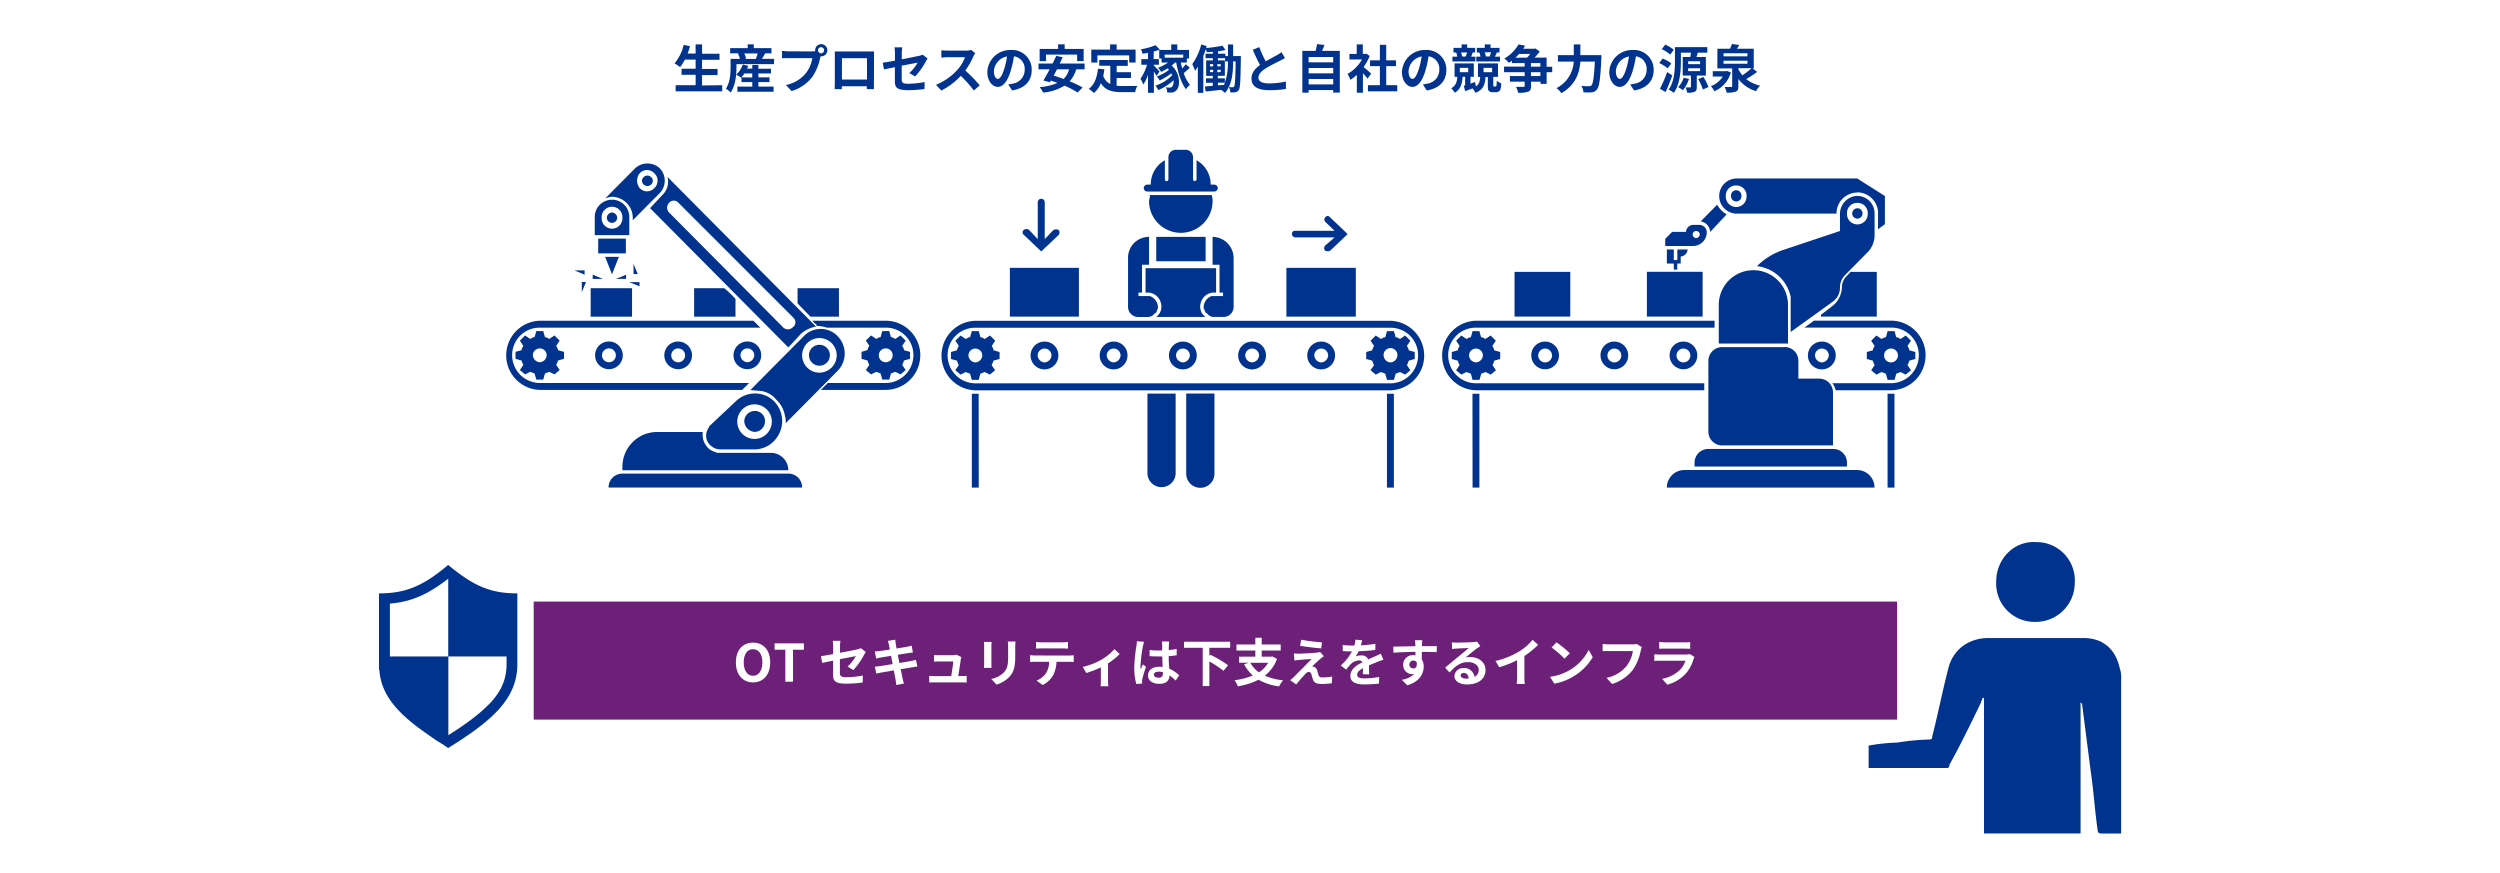 <svg xmlns="http://www.w3.org/2000/svg" viewBox="0 0 820 286.48"><defs><style>.cls-1{isolation:isolate;}.cls-2,.cls-6{fill:#fff;}.cls-2{mix-blend-mode:multiply;}.cls-3{fill:#6d2077;}.cls-4,.cls-5{fill:#00338d;}.cls-4{fill-rule:evenodd;}</style></defs><g class="cls-1"><g id="レイヤー_1" data-name="レイヤー 1"><rect class="cls-2" width="820" height="286.48"/><rect class="cls-3" x="175.05" y="197.32" width="447.2" height="38.71"/><path class="cls-4" d="M166.15,224.12c0,4.67-1.48,8.46-5,12.39-3,3.21-7.12,6.57-14.09,10.94V221.64H127.88V204.29c7-.58,12.32-2.92,19.14-8.16v25.51h19.13ZM147,191.61c-8.31,7-14,9.33-22.7,9.33v24.35a2.78,2.78,0,0,0,.15,1c.6,7.43,5.19,13,12.91,18.81,1.78,1.31,3.7,2.62,5.78,4.08.74.44,1.63,1,2.37,1.46l.15.14,1.34.88c14.53-9,22.69-16.19,22.69-27.56V200.94c-8.75,0-14.24-2.34-22.69-9.33" transform="translate(0 -6.31)"/><path class="cls-4" d="M695.68,279.71h-6.63a1.62,1.62,0,0,1-.94-.49c-1-6.85-1.42-13.69-2.37-20.05q-1.41-11-2.83-22l-.48-.49v43H650.75V235.2h-.48c0,.49-.47,1-.47,1.47-3.31,6.84-6.62,13.69-10.41,20.54,0,1-.47,1-.94,1H612.91v-7.34a62,62,0,0,1,9.46-1,76.18,76.18,0,0,1,10.4-1c1,0,1-.49,1-1,1.89-7.34,3.31-14.68,5.2-22,1.42-6.36,6.62-10.28,13.25-10.28h31.21c6.15,0,10.4,3.43,11.82,9.79a9.69,9.69,0,0,1,.48,3.91v50.38Z" transform="translate(0 -6.31)"/><path class="cls-4" d="M680.52,197.42a12.81,12.81,0,0,1-13.11,12.87A12.55,12.55,0,0,1,654.76,197c0-7.16,5.62-13.35,13.12-12.88a12.55,12.55,0,0,1,12.64,13.35" transform="translate(0 -6.31)"/><path class="cls-4" d="M619.12,135.46h2.27v30.78h-2.27Zm-135-10.27a2.44,2.44,0,0,1-2.27-2.28,2.27,2.27,0,1,1,4.54,0,2.45,2.45,0,0,1-2.27,2.28m7.94-1.14v-2.28l-2-.57c0-.57-.29-.85-.57-1.42l1.13-1.71-1.7-1.71-1.7,1.14c-.57-.29-.85-.57-1.42-.57l-.57-2H483l-.56,2c-.57,0-.85.28-1.42.57l-1.7-1.14-1.71,1.71,1.14,1.71c-.28.57-.57.85-.57,1.42l-2,.57v2.28l2,.57a4.92,4.92,0,0,0,.57,1.43l-1.14,1.71,1.71,1.42,1.7-.85c.57.28.85.28,1.42.57l.56,2h2.27l.57-2c.57-.29.85-.29,1.42-.57l1.7.85,1.7-1.42-1.13-1.71a4.92,4.92,0,0,0,.57-1.43Zm39.72-1.14a2.27,2.27,0,1,1-4.54,0,2.27,2.27,0,1,1,4.54,0m-6.81,0a4.54,4.54,0,1,0,4.54-4.56,4.48,4.48,0,0,0-4.54,4.56m-42,12.55h2.27v30.78H483Zm26.1-12.55a2.27,2.27,0,1,1-4.54,0,2.27,2.27,0,1,1,4.54,0m-6.81,0a4.54,4.54,0,1,0,4.54-4.56,4.49,4.49,0,0,0-4.54,4.56m95.32,2.28a2.44,2.44,0,0,1-2.27-2.28,2.27,2.27,0,1,1,4.54,0,2.45,2.45,0,0,1-2.27,2.28m0-6.84a4.56,4.56,0,1,0,4.54,4.56,4.49,4.49,0,0,0-4.54-4.56m34,4.56a11.42,11.42,0,0,1-11.35,11.41H602.1A5.87,5.87,0,0,0,601,132h19.29a9.16,9.16,0,0,0,9.08-9.12,9,9,0,0,0-9.08-9.12H591.88l3.12-2.28h25.25a11.41,11.41,0,0,1,11.35,11.4M484.09,134.32a11.41,11.41,0,0,1,0-22.81h78.29v2.28H484.09a9,9,0,0,0-9.08,9.12,9.16,9.16,0,0,0,9.08,9.12H559v2.29Zm70.35-11.41a2.27,2.27,0,1,1-4.54,0,2.27,2.27,0,1,1,4.54,0m-6.81,0a4.54,4.54,0,1,0,4.54-4.56,4.49,4.49,0,0,0-4.54,4.56m72.62-2.28a2.24,2.24,0,0,1,2.27,2.28,2.27,2.27,0,1,1-4.54,0,2.25,2.25,0,0,1,2.27-2.28m-7.94,1.14v2.28l2,.57a4.92,4.92,0,0,0,.57,1.43l-1.13,1.71,1.7,1.42,1.7-.85c.57.28.85.28,1.42.57l.57,2h2.27l.56-2c.57-.29.85-.29,1.42-.57l1.7.85,1.71-1.42-1.14-1.71a4.65,4.65,0,0,0,.57-1.43l2-.57v-2.28l-2-.57c0-.57-.28-.85-.57-1.42l1.14-1.71-1.71-1.71-1.7,1.14c-.57-.29-.85-.57-1.42-.57l-.56-2h-2.27l-.57,2c-.57,0-.85.28-1.42.57l-1.7-1.14-1.7,1.71,1.13,1.71c-.28.57-.57.85-.57,1.42Z" transform="translate(0 -6.31)"/><path class="cls-4" d="M556.38,84.39a1.16,1.16,0,1,1,1.14-1.16,1.24,1.24,0,0,1-1.14,1.16m1.14-4.33h-2.28A2.47,2.47,0,0,0,553,82.37h-4.54l-2.27,2.3V87h9.08a4.52,4.52,0,0,0,4.55-4.61,2.47,2.47,0,0,0-2.27-2.31m3.4,2.31,5.39-5.77a8.25,8.25,0,0,1-3.12-3.17l-5.39,5.48a3.67,3.67,0,0,1,3.12,3.46m-10.78,5.76v3.46H549V88.13h-2.27v4.62H549v2h1.14v-2h1.13V90.44a2.45,2.45,0,0,0,2.27-2.31Zm19.29-21a3.3,3.3,0,0,0-3.4,3.46,3.41,3.41,0,1,0,6.81,0,3.31,3.31,0,0,0-3.41-3.46m39.74,2.31a6.85,6.85,0,0,0-6.81,6.34v.58H569.43a5.77,5.77,0,0,1,0-11.53h39.74l9.08,5.76v9.23L616,81.5V75.74a6.86,6.86,0,0,0-6.81-6.34m-38,1.15a1.71,1.71,0,1,0-3.41,0,1.71,1.71,0,1,0,3.41,0m39.73,5.77a1.7,1.7,0,1,0-3.4,0,1.7,1.7,0,1,0,3.4,0m-1.7-3.46a3.31,3.31,0,0,0-3.41,3.46,3.41,3.41,0,1,0,6.81,0,3.3,3.3,0,0,0-3.4-3.46m-4,23.63a5.78,5.78,0,0,0-1.7,4,5.71,5.71,0,0,1-2.55,4.9l-13.63,9.8V103.7a12.73,12.73,0,0,0-11.06-10.09,22.39,22.39,0,0,1,8.23-5.19l19-6.34V76.6a5.94,5.94,0,0,1,5.11-6,5.7,5.7,0,0,1,6.24,5.77v7.49a8.26,8.26,0,0,1-2,4.9ZM563.76,119h22.7V106.29a11.35,11.35,0,1,0-22.7,0Zm21.57,1.16H564.89a4.51,4.51,0,0,0-4.54,4.61V147.8a4.52,4.52,0,0,0,4.54,4.61h36.33v-17.3a4.51,4.51,0,0,0-4.54-4.61h-6.81v-5.76a4.51,4.51,0,0,0-4.54-4.61m15.89,33.43H560.35a4.52,4.52,0,0,0-4.54,4.61v1.16h50v-1.16a4.51,4.51,0,0,0-4.54-4.61m13.62,12.68H546.73a5.74,5.74,0,0,1,5.68-5.76h56.76a5.73,5.73,0,0,1,5.67,5.76" transform="translate(0 -6.31)"/><path class="cls-4" d="M605.58,97a5.1,5.1,0,0,0-1.42,3.36,8.21,8.21,0,0,1-2.86,6.12l-4,3.06v.62h18.28V95.49H607Zm-47.12-1.53H540.18v14.69h18.28Zm-43.41,14.69H496.77V95.49h18.28Z" transform="translate(0 -6.31)"/><path class="cls-4" d="M444.71,94.16H421.94v16h22.77Zm-90.83,16H331.24v-16h22.64Z" transform="translate(0 -6.31)"/><path class="cls-4" d="M379.5,107.7c.29,0,.29,0,.29-.28v-.58a4,4,0,0,0-2.61-3.42h-3.76v-1.14h1.16V93.14h2.31V84A7,7,0,0,0,372,86a6.82,6.82,0,0,0-2,4.85v16a3.32,3.32,0,0,0,3.47,3.43h2.9a2.64,2.64,0,0,0,2.31-1.14c.29,0,.29-.29.58-.29v-.28l.29-.29Zm18.22-5.42h1.16v-8H375.74v8h1.15a4.62,4.62,0,0,1,4.05,4.56,4.07,4.07,0,0,1-1.73,3.43h16.2a4.06,4.06,0,0,1-1.74-3.43,4.63,4.63,0,0,1,4.05-4.56m0-18.28v9.14H400v9.14h1.16v1.14h-3.76a4,4,0,0,0-2.6,3.42v.58c0,.28,0,.28.28.28v.57l.3.29v.28c.28,0,.28.29.57.29a2.64,2.64,0,0,0,2.32,1.14h2.89a3.32,3.32,0,0,0,3.47-3.43v-16A7,7,0,0,0,397.72,84m0-11.42a10.42,10.42,0,0,1-20.83,0c0-.86.29-1.43.29-2.29h20.25a6.23,6.23,0,0,1,.29,2.29M399.45,68a1.23,1.23,0,0,1-1.15,1.14h-22a1.14,1.14,0,1,1,0-2.28h1.15a9.1,9.1,0,0,1,4.63-8v6.28a.58.58,0,0,0,1.16,0V57.73a2.47,2.47,0,0,1,2.31-2.29H389a2.48,2.48,0,0,1,2.32,2.29v7.42a.61.61,0,0,0,.57.57.61.61,0,0,0,.58-.57V58.87a9.08,9.08,0,0,1,4.63,8h1.16A1.23,1.23,0,0,1,399.45,68m-4,24h-16.2V84h16.2Zm-9.84,43.41h-9.25v26.27a4.63,4.63,0,0,0,9.25,0Zm12.73,26.27a4.63,4.63,0,0,1-9.26,0V135.4h9.26Z" transform="translate(0 -6.31)"/><path class="cls-4" d="M457.19,166.24h-2.27V135.46h2.27Zm-136.16,0h-2.27V135.46H321Zm112.33-41.05a2.45,2.45,0,0,1-2.27-2.28,2.27,2.27,0,1,1,4.54,0,2.44,2.44,0,0,1-2.27,2.28m0-6.84a4.56,4.56,0,1,0,4.54,4.56,4.5,4.5,0,0,0-4.54-4.56m-68.08,6.84a2.45,2.45,0,0,1-2.27-2.28,2.27,2.27,0,1,1,4.54,0,2.45,2.45,0,0,1-2.27,2.28m0-6.84a4.56,4.56,0,1,0,4.54,4.56,4.5,4.5,0,0,0-4.54-4.56M388,125.19a2.45,2.45,0,0,1-2.27-2.28,2.27,2.27,0,1,1,4.54,0,2.44,2.44,0,0,1-2.27,2.28m0-6.84a4.56,4.56,0,1,0,4.54,4.56,4.5,4.5,0,0,0-4.54-4.56m22.7,6.84a2.44,2.44,0,0,1-2.27-2.28,2.27,2.27,0,1,1,4.54,0,2.45,2.45,0,0,1-2.27,2.28m0-6.84a4.56,4.56,0,1,0,4.54,4.56,4.49,4.49,0,0,0-4.54-4.56m-68.08,6.84a2.44,2.44,0,0,1-2.27-2.28,2.27,2.27,0,1,1,4.54,0,2.45,2.45,0,0,1-2.27,2.28m0-6.84a4.56,4.56,0,1,0,4.53,4.56,4.49,4.49,0,0,0-4.53-4.56m113.47,6.84a2.44,2.44,0,0,1-2.27-2.28,2.27,2.27,0,1,1,4.53,0,2.44,2.44,0,0,1-2.26,2.28m7.94-1.14v-2.28l-2-.57c0-.57-.28-.85-.57-1.42l1.14-1.71-1.7-1.71-1.7,1.14c-.57-.29-.86-.57-1.42-.57l-.57-2h-2.27l-.57,2c-.56,0-.85.28-1.42.57l-1.7-1.14-1.7,1.71,1.14,1.71c-.29.57-.57.85-.57,1.42l-2,.57v2.28l2,.57a4.65,4.65,0,0,0,.57,1.43l-1.14,1.71,1.7,1.42,1.7-.85c.57.28.86.28,1.42.57l.57,2h2.27l.57-2c.56-.29.85-.29,1.42-.57l1.7.85,1.7-1.42-1.14-1.71a4.65,4.65,0,0,0,.57-1.43Zm-144.11,1.14a2.45,2.45,0,0,1-2.27-2.28,2.27,2.27,0,1,1,4.54,0,2.44,2.44,0,0,1-2.27,2.28m7.94-1.14v-2.28l-2-.57c0-.57-.28-.85-.57-1.42l1.14-1.71-1.71-1.71L323,117.5c-.56-.29-.85-.57-1.42-.57l-.56-2h-2.27l-.57,2c-.57,0-.85.28-1.42.57l-1.7-1.14-1.7,1.71,1.13,1.71c-.28.57-.57.85-.57,1.42l-2,.57v2.28l2,.57a4.92,4.92,0,0,0,.57,1.43l-1.13,1.71,1.7,1.42,1.7-.85c.57.28.85.28,1.42.57l.57,2H321l.56-2c.57-.29.86-.29,1.42-.57l1.7.85,1.71-1.42-1.14-1.71a4.65,4.65,0,0,0,.57-1.43Zm128.23,8H319.89a9.17,9.17,0,0,1-9.08-9.12,9,9,0,0,1,9.08-9.12H456.06a9,9,0,0,1,9.07,9.12,9.16,9.16,0,0,1-9.07,9.12m0-20.52H319.89a11.41,11.41,0,0,0,0,22.81H456.06a11.41,11.41,0,0,0,0-22.81" transform="translate(0 -6.31)"/><path class="cls-4" d="M440.9,82l-4.57-4.34c-.29-.27-.57-.54-.86-.54s-.57.27-.86.54a1.19,1.19,0,0,0,0,1.35l3.14,3H424.91a1,1,0,0,0-1.15,1.08,1.21,1.21,0,0,0,1.15,1.09h12.84l-3.14,2.71a1.31,1.31,0,0,0,0,1.62,1.87,1.87,0,0,0,1.72,0L442,83.12Zm-99.37,6.78-5.71-5.43a1,1,0,0,1,0-1.62,1.07,1.07,0,0,1,.85-.27,1.1,1.1,0,0,1,.86.27l2.85,3V72.55a1.15,1.15,0,0,1,2.29,0v12.2l2.85-3a1.9,1.9,0,0,1,1.72,0,1.31,1.31,0,0,1,0,1.62l-4.57,4.34Z" transform="translate(0 -6.31)"/><path class="cls-4" d="M290.52,120.59a2.23,2.23,0,0,1,2.27,2.27,2.27,2.27,0,1,1-4.54,0,2.24,2.24,0,0,1,2.27-2.27m-7.94,1.13V124l2,.57a4.9,4.9,0,0,0,.56,1.42l-1.13,1.7,1.7,1.42,1.7-.85c.57.28.85.28,1.42.56l.57,2h2.27l.57-2c.56-.28.85-.28,1.41-.56l1.71.85,1.7-1.42-1.14-1.7a4.71,4.71,0,0,0,.57-1.42l2-.57v-2.27l-2-.57c0-.56-.28-.85-.57-1.41l1.14-1.71-1.7-1.7-1.71,1.14c-.56-.29-.85-.57-1.41-.57l-.57-2h-2.27l-.57,2c-.57,0-.85.28-1.42.57l-1.7-1.14L284,118l1.13,1.71c-.28.56-.56.85-.56,1.41ZM202,122.86a2.27,2.27,0,1,1-4.54,0,2.27,2.27,0,0,1,4.54,0m-6.81,0a4.54,4.54,0,1,0,4.54-4.54,4.49,4.49,0,0,0-4.54,4.54m106.66,0a11.38,11.38,0,0,1-11.35,11.34H269.25l2.27-2.27h19a9.14,9.14,0,0,0,9.08-9.07,9,9,0,0,0-9.08-9.08H271.23a12.15,12.15,0,0,0-3.12-.57h-.28c0-.28,0-.57-.28-.57l-1.14-1.13h24.11a11.39,11.39,0,0,1,11.35,11.35m-124.82,2.27a2.45,2.45,0,0,1-2.27-2.27,2.27,2.27,0,1,1,4.54,0,2.44,2.44,0,0,1-2.27,2.27M185,124v-2.27l-2-.57c0-.56-.28-.85-.57-1.41l1.14-1.71-1.7-1.7-1.71,1.14c-.56-.29-.85-.57-1.41-.57l-.57-2h-2.27l-.57,2c-.57,0-.85.28-1.42.57l-1.7-1.14-1.7,1.7,1.13,1.71c-.28.56-.56.85-.56,1.41l-2,.57V124l2,.57a4.9,4.9,0,0,0,.56,1.42l-1.13,1.7,1.7,1.42,1.7-.85c.57.28.85.28,1.42.56l.57,2h2.27l.57-2c.56-.28.85-.28,1.41-.56l1.71.85,1.7-1.42-1.14-1.7a4.71,4.71,0,0,0,.57-1.42Zm39.71-1.13a2.27,2.27,0,0,1-4.54,0,2.27,2.27,0,0,1,4.54,0m-6.81,0a4.54,4.54,0,1,0,4.54-4.54,4.49,4.49,0,0,0-4.54,4.54M177.05,134.2a11.35,11.35,0,0,1,0-22.69h70.07l2.27,2.27H177.05a9,9,0,0,0-9.07,9.08,9.13,9.13,0,0,0,9.07,9.07H245.7l-2.27,2.27Zm68.09-9.07a2.44,2.44,0,0,1-2.27-2.27,2.27,2.27,0,0,1,4.54,0,2.45,2.45,0,0,1-2.27,2.27m0-6.81a4.54,4.54,0,1,0,4.53,4.54,4.47,4.47,0,0,0-4.53-4.54" transform="translate(0 -6.31)"/><path class="cls-4" d="M204.15,77.72a3.41,3.41,0,1,0-6.81,0,3.41,3.41,0,1,0,6.81,0m2.26,5.71H195.08V77.72a5.67,5.67,0,1,1,11.33,0Zm-7.93,7.14,2.26,5.71L203,90.57Zm6.8-6h-9.07v4.85h9.07Zm69.16,38.26a5.67,5.67,0,1,0-5.67,5.71,5.71,5.71,0,0,0,5.67-5.71m.28,5.14-17,17.13a7.82,7.82,0,0,0-.29-2.57,9.25,9.25,0,0,0-2.83-5.14,7.76,7.76,0,0,0-5.1-2.85l-3.4-.29,17.57-17.7a7.66,7.66,0,0,1,11.05,0,8.14,8.14,0,0,1,0,11.42m-75.11,38.26H263.1a4.49,4.49,0,0,0-4.53-4.57H204.15a4.5,4.5,0,0,0-4.54,4.57m69.16-46.83a3.43,3.43,0,0,0,0,6.86,3.43,3.43,0,0,0,0-6.86M209.82,68a3.23,3.23,0,0,0,4.81,0,3.29,3.29,0,0,0,0-4.85,3.23,3.23,0,0,0-4.81,0,3.87,3.87,0,0,0,0,4.85m-9.08,2.86a6.49,6.49,0,0,0-2.26.57l9.92-10a6,6,0,0,1,7.93,0,5.88,5.88,0,0,1,0,8.28l-8.78,8.85v-.86a6.92,6.92,0,0,0-6.81-6.85M215.48,148a11.41,11.41,0,0,0-11.33,11.42v1.14h54.42a5.71,5.71,0,0,0-5.67-5.71H235.33a10.11,10.11,0,0,1-2.56-1.14,6.21,6.21,0,0,1-2.26-5.71Zm-2-81.1a1.61,1.61,0,0,0,0-2.57,1.72,1.72,0,0,0-2.27,0,1.61,1.61,0,0,0,0,2.57,1.72,1.72,0,0,0,2.27,0m39.68,77.67a5.67,5.67,0,1,0-5.67,5.71,5.71,5.71,0,0,0,5.67-5.71m-5.67,9.14H236.18a4.59,4.59,0,0,1-2.56-.86,4.34,4.34,0,0,1-1.13-6.28c0-.29.28-.57.57-.86l8.22-7.71a9,9,0,0,1,11.33-1.14,9.2,9.2,0,0,1,2.27,12.85,8.89,8.89,0,0,1-7.37,4M200.74,76a1.84,1.84,0,0,0-1.7,1.71,1.7,1.7,0,1,0,3.4,0,1.83,1.83,0,0,0-1.7-1.71m18.71-3.14a2.25,2.25,0,0,0,0,3.14l37.42,37.69a2.21,2.21,0,0,0,3.12,0,2,2,0,0,0,.28-3.14l-37.7-37.69a2,2,0,0,0-3.12,0m-.57-8.57,48.76,49.12a10.73,10.73,0,0,0-4.82,2.28l-4.25,4.57L213.22,74.58l4-4.28a6,6,0,0,0,1.7-6m32,80.24a3.46,3.46,0,0,1-3.4,3.43,3.68,3.68,0,0,1-3.4-3.43,3.46,3.46,0,0,1,3.4-3.43,3.28,3.28,0,0,1,3.4,3.43" transform="translate(0 -6.31)"/><path class="cls-4" d="M265.84,110.18h9.33v-9.35H261.6v5Zm-72.1,0h13.57v-9.35H193.74Zm33.93-9.35h9.9a46.08,46.08,0,0,1,3.67,3.5v5.85H227.67Z" transform="translate(0 -6.31)"/><path class="cls-4" d="M191.75,95H188.4l3.35,1.39Zm-.92,3.81v3.35l1.38-3.35Zm3.57-1h3.35L194.4,96.4Zm14.78-1.61-1.38-3.35v3.35Zm.58,2.65h-3.35l3.35,1.38Zm-4.39-2.42L202,97.78h3.34Z" transform="translate(0 -6.31)"/><path class="cls-5" d="M236.89,34.26v2H221.61v-2h6.56V30.85h-4.61v-2h4.61v-3h-3.52a13.92,13.92,0,0,1-1.58,2.46,16.38,16.38,0,0,0-1.82-1.2,14.64,14.64,0,0,0,3-6.09l2.09.46c-.24.82-.51,1.62-.8,2.4h2.62V20.87h2.12v3.06H236v2h-5.73v3h5.09v2h-5.09v3.41Z" transform="translate(0 -6.31)"/><path class="cls-5" d="M253.89,25.61v1.73H241.56v1c0,2.38-.3,6-1.9,8.32a8.24,8.24,0,0,0-1.56-1.28c1.39-2.07,1.53-5,1.53-7V25.61h3.07a8.42,8.42,0,0,0-.64-1.7l.37-.1h-2.94V22.09h5.75V20.85h2v1.24h5.8v1.72H251c-.39.64-.77,1.29-1.09,1.8Zm-5.15,9.11h5v1.67H241.87V34.72h4.88V33.23H243.2V31.7l-.12.11a9.17,9.17,0,0,0-1.6-1,8,8,0,0,0,2.14-3.32l1.79.41c-.11.3-.24.61-.38.92h1.72V27.6h2v1.26h4.13V30.4h-4.13v1.28h3.64v1.55h-3.64Zm-2-3V30.4h-2.57a8.93,8.93,0,0,1-1,1.28Zm-2.64-7.87a7.57,7.57,0,0,1,.63,1.66l-.51.14h4l-.31-.09a14.21,14.21,0,0,0,.61-1.71Z" transform="translate(0 -6.31)"/><path class="cls-5" d="M266.37,23.18a8,8,0,0,0,1-.07,1.55,1.55,0,0,1,0-.32,2,2,0,1,1,2,2,.82.82,0,0,1-.22,0l-.14.51a17.25,17.25,0,0,1-2.54,6.19,13.53,13.53,0,0,1-6.84,4.69l-1.85-2a11.17,11.17,0,0,0,6.66-4,11,11,0,0,0,2-4.8H258.5c-.79,0-1.58,0-2,.07V23a18.67,18.67,0,0,0,2,.14Zm3.94-.39a1,1,0,1,0-1,1A1,1,0,0,0,270.31,22.79Z" transform="translate(0 -6.31)"/><path class="cls-5" d="M286.65,33.17c0,.67,0,2.3,0,2.37h-2.34V34.6h-8.19l0,.94h-2.35c0-.09.05-1.57.05-2.38V24.85c0-.48,0-1.18,0-1.65l1.8,0H285c.42,0,1.07,0,1.68,0,0,.51,0,1.13,0,1.65Zm-10.49-7.78v7h8.21v-7Z" transform="translate(0 -6.31)"/><path class="cls-5" d="M298.26,30.28A14.94,14.94,0,0,0,301,26.85l-5.24,1v4.5c0,1.06.31,1.43,2.16,1.43a29.44,29.44,0,0,0,5.37-.56l-.06,2.29a39.12,39.12,0,0,1-5.27.38c-3.88,0-4.44-.94-4.44-2.94V28.35c-1.51.3-2.86.57-3.57.74l-.41-2.22c.8-.1,2.3-.36,4-.66V23.77a13.38,13.38,0,0,0-.14-1.93h2.54a13.22,13.22,0,0,0-.16,1.93v2c2.49-.46,4.86-1,5.63-1.12a5.68,5.68,0,0,0,1.21-.41l1.63,1.27c-.15.24-.41.62-.56.92a24.18,24.18,0,0,1-3.52,4.95Z" transform="translate(0 -6.31)"/><path class="cls-5" d="M319.88,23.72a8.79,8.79,0,0,0-.59,1.06,25.22,25.22,0,0,1-2.67,4.67,47.94,47.94,0,0,1,4.74,4.86L319.42,36a37.67,37.67,0,0,0-4.28-4.81A22.3,22.3,0,0,1,308.75,36L307,34.13a19.44,19.44,0,0,0,7-4.88,13.16,13.16,0,0,0,2.53-4.17h-5.76c-.72,0-1.65.11-2,.12V22.79a18.56,18.56,0,0,0,2,.12h6a6.11,6.11,0,0,0,1.77-.22Z" transform="translate(0 -6.31)"/><path class="cls-5" d="M330.71,34a15.35,15.35,0,0,0,1.57-.28,4.55,4.55,0,0,0,3.82-4.5,4.16,4.16,0,0,0-3.52-4.45,36.43,36.43,0,0,1-1,4.57c-1,3.4-2.47,5.47-4.3,5.47s-3.44-2.05-3.44-4.89a7.51,7.51,0,0,1,7.76-7.21,6.43,6.43,0,0,1,6.8,6.58c0,3.53-2.18,6-6.43,6.69Zm-1.31-5.1a26.74,26.74,0,0,0,.9-4.08A5.27,5.27,0,0,0,326,29.66c0,1.7.68,2.53,1.31,2.53S328.72,31.13,329.4,28.86Z" transform="translate(0 -6.31)"/><path class="cls-5" d="M353,29.06A10.39,10.39,0,0,1,350.84,33a31.54,31.54,0,0,1,4.25,2l-1.62,1.65a30,30,0,0,0-4.31-2.24,16.6,16.6,0,0,1-7,2.28A8.31,8.31,0,0,0,341,34.89a17.65,17.65,0,0,0,5.85-1.38c-.75-.27-1.48-.54-2.19-.76l-.31.54-2.12-.57c.61-1,1.32-2.28,2.05-3.66h-3.65v-1.9h4.62c.44-.87.85-1.74,1.19-2.52l2.13.44c-.31.67-.65,1.36-1,2.08h8.18v1.9Zm-9.88-2.7H341v-4h6.06V20.85h2.15v1.51h6.23v4H353.3V24.23H343.07Zm3.57,2.7c-.36.71-.73,1.41-1.07,2.07,1,.29,2.13.67,3.25,1.08a6.74,6.74,0,0,0,1.78-3.15Z" transform="translate(0 -6.31)"/><path class="cls-5" d="M366.24,34.43a17.11,17.11,0,0,0,1.94.1c.92,0,3.72,0,4.86-.05a7.5,7.5,0,0,0-.71,2.06h-4.25c-3.15,0-5.48-.51-7-2.94a8.6,8.6,0,0,1-2.27,3.23,12.26,12.26,0,0,0-1.67-1.38c1.84-1.36,2.67-3.7,3-6.61l2.1.2c-.1.77-.22,1.48-.37,2.16a4.58,4.58,0,0,0,2.31,2.67v-6h-3.62V26h9.35v1.92h-3.64V30h4.68v1.9h-4.68Zm-6.3-7.61h-2V22.57h6.17v-1.7h2.14v1.7h6.22v4.25h-2.09V24.49H359.94Z" transform="translate(0 -6.31)"/><path class="cls-5" d="M379.33,31.2c-.18-.35-.52-.92-.86-1.44v7h-1.93V30.9A14.54,14.54,0,0,1,375,34.06a9.68,9.68,0,0,0-.92-1.92,16.26,16.26,0,0,0,2.14-4.59h-1.87V25.71h2.19V23.66c-.61.11-1.22.2-1.8.28a6.71,6.71,0,0,0-.52-1.46A21.59,21.59,0,0,0,379,21.14l1.41,1.43a15.71,15.71,0,0,1-2,.64v2.5h1.7v1.84h-1.7v.22c.47.46,1.64,1.65,1.92,2Zm10.93-2.67c-.66.62-1.37,1.26-2,1.77a11.79,11.79,0,0,0,2.06,3.83A6.43,6.43,0,0,0,389,35.59c-1.54-2-2.58-5.32-3.21-8.77h-.39c-.34.35-.71.69-1.1,1,3,2.67,2.85,7,1.49,8.17a2.24,2.24,0,0,1-1.78.68c-.34,0-.75,0-1.14,0a3.79,3.79,0,0,0-.46-1.72,8.33,8.33,0,0,0,1.24.08.89.89,0,0,0,.85-.37,2.85,2.85,0,0,0,.41-2,18.37,18.37,0,0,1-5,3.21,6.67,6.67,0,0,0-.93-1.46A14,14,0,0,0,384.47,31a3.55,3.55,0,0,0-.28-.63,20.27,20.27,0,0,1-3.82,2.33,5.64,5.64,0,0,0-.94-1.31,15.2,15.2,0,0,0,4-2.16c-.16-.17-.29-.34-.46-.49a17,17,0,0,1-2.13,1.14,8.48,8.48,0,0,0-1-1.35,13.63,13.63,0,0,0,3.31-1.71H381V25.51h-.78V22.69h3.94V20.87h2v1.82H390v2.82h-.71v1.31h-2c.14.66.29,1.31.48,1.95.43-.47.85-1,1.16-1.39ZM382,24.23v1h6.1v-1Z" transform="translate(0 -6.31)"/><path class="cls-5" d="M407,24.71s0,.59,0,.83c-.12,7.07-.18,9.54-.68,10.25a1.49,1.49,0,0,1-1.1.77,8.5,8.5,0,0,1-1.67.06,4.51,4.51,0,0,0-.46-1.75,10.26,10.26,0,0,0,1.23.06.48.48,0,0,0,.49-.29c.29-.45.39-2.45.49-8.2h-.86v.34c0,3.22-.31,7.35-2.64,10a8,8,0,0,0-1.34-1c-1.8.22-3.59.39-5,.54l-.25-1.65,2.58-.2v-1h-2.21V32h2.21v-.81h-2.17V26.12h2.19v-.73h-2.38V23.93h2.38V23.3c-.68.07-1.36.1-2,.13a6.38,6.38,0,0,0-.3-1c-.24.73-.51,1.48-.82,2.19V36.76h-1.8V28.18c-.31.49-.61.93-.93,1.34a14,14,0,0,0-.9-2.18A19,19,0,0,0,394,20.9l1.8.51c-.06.21-.11.43-.18.65a42.55,42.55,0,0,0,5.35-.77l1,1.43a22.31,22.31,0,0,1-2.45.41v.8h2.41v.78h.84V20.9h1.7v3.81Zm-10.13,3.38h1.05v-.75h-1.05Zm0,1.87h1.05v-.75h-1.05Zm3.52-1.87v-.75h-1.11v.75Zm0,1.87v-.75h-1.11V30Zm2.33-3.52h-.9V25.39h-2.35v.73h2.28v5.05h-2.3V32h2.3V33.4a18.44,18.44,0,0,0,1-6.62Zm-3.27,7.87,2-.15c.12-.24.22-.48.32-.73h-2.28Z" transform="translate(0 -6.31)"/><path class="cls-5" d="M421.47,25.35c-.51.31-1.05.6-1.66.91a50.19,50.19,0,0,0-4.69,2.49c-1.41.92-2.35,1.89-2.35,3.06s1.17,1.86,3.5,1.86a28.08,28.08,0,0,0,5.51-.61l0,2.43a34.06,34.06,0,0,1-5.41.4c-3.35,0-5.88-.93-5.88-3.82,0-1.87,1.17-3.25,2.79-4.44-.78-1.44-1.6-3.23-2.37-5l2.13-.87a40.08,40.08,0,0,0,2.11,4.66c1.37-.8,2.84-1.55,3.63-2a10.68,10.68,0,0,0,1.55-1Z" transform="translate(0 -6.31)"/><path class="cls-5" d="M439.46,23V36.69H437.3v-.83h-8.07v.85h-2.06V23h4.35a17.57,17.57,0,0,0,.46-2.22l2.45.27c-.26.68-.53,1.34-.8,1.95ZM429.23,25v1.75h8.07V25Zm0,3.62v1.75h8.07V28.6ZM437.3,34V32.22h-8.07V34Z" transform="translate(0 -6.31)"/><path class="cls-5" d="M448.56,32.1c-.36-.47-.94-1.15-1.52-1.78v6.41h-2V30.86a14.07,14.07,0,0,1-2.11,1.63,8.39,8.39,0,0,0-.95-1.92,12.71,12.71,0,0,0,4.76-4.76h-4.12V24H445V20.87h2V24h.77l.36-.09,1.13.73a16.74,16.74,0,0,1-2,3.64c.81.66,2.12,1.83,2.48,2.17Zm9.74,2.16v2h-9.62v-2h3.92V28h-3.23V26.09h3.23V21h2.08v5.09h3.21V28h-3.21v6.22Z" transform="translate(0 -6.31)"/><path class="cls-5" d="M466.71,34a15.35,15.35,0,0,0,1.57-.28,4.55,4.55,0,0,0,3.82-4.5,4.16,4.16,0,0,0-3.52-4.45,36.43,36.43,0,0,1-1,4.57c-1,3.4-2.47,5.47-4.3,5.47s-3.44-2.05-3.44-4.89a7.51,7.51,0,0,1,7.76-7.21,6.43,6.43,0,0,1,6.8,6.58c0,3.53-2.18,6-6.43,6.69Zm-1.31-5.1a26.74,26.74,0,0,0,.9-4.08A5.27,5.27,0,0,0,462,29.66c0,1.7.68,2.53,1.31,2.53S464.72,31.13,465.4,28.86Z" transform="translate(0 -6.31)"/><path class="cls-5" d="M490.44,34.69a.44.44,0,0,0,.28-.09.52.52,0,0,0,.13-.27,8.5,8.5,0,0,0,.07-1.55,4.86,4.86,0,0,0,1.48.85,7.85,7.85,0,0,1-.24,1.92,1.28,1.28,0,0,1-.59.77,1.82,1.82,0,0,1-1,.24h-1a1.61,1.61,0,0,1-1.19-.41c-.3-.29-.37-.58-.37-1.58v-3h-.76c-.18,2.51-.72,4.21-3.35,5.18A4.76,4.76,0,0,0,483,35.3c-.81.32-1.65.64-2.41.92l-.49-1.77.47-.14v-2.8h-.83c-.17,2.29-.65,4.08-2.59,5.22A5.56,5.56,0,0,0,476,35.25c1.53-.8,1.87-2.09,2-3.74h-.9v-4.4h6.31v4.4h-1.09v2.23c.47-.17,1-.34,1.48-.53l.3,1.44c1.07-.69,1.31-1.7,1.41-3.12h-.73V27.11h6.56v4.42H489.8v2.83a.31.31,0,0,0,.32.33Zm-6.54-8.23h-7.51V24.9H478a6.44,6.44,0,0,0-.37-1.35l.18,0h-1.07V22h2.67V20.87h1.82V22h2.6v1.51h-1l.24.05c-.21.51-.38.95-.53,1.33h1.41ZM478.83,30h2.74V28.58h-2.74Zm.39-6.49a6.57,6.57,0,0,1,.36,1.34l-.17,0H481l-.23,0c.13-.38.32-.91.44-1.33ZM492,26.46h-7.78V24.9h1.41a11.05,11.05,0,0,0-.39-1.36l.06,0h-.91V22H487V20.87h1.9V22h2.94v1.51H491l-.66,1.38H492ZM486.6,30h2.81V28.58H486.6Zm.38-6.51a8.25,8.25,0,0,1,.39,1.33l-.21,0h1.74l-.29-.07a13.34,13.34,0,0,0,.46-1.31Z" transform="translate(0 -6.31)"/><path class="cls-5" d="M509.13,30h-1.84v3.82h-2v-.73h-3.11v1.44c0,1.07-.22,1.58-1,1.87a8.92,8.92,0,0,1-3.21.34,7.71,7.71,0,0,0-.73-1.93c1,0,2.11,0,2.43,0s.42-.11.42-.36V33.09h-4.84V31.25h4.84V30h-6.76V28.16h6.76V27h-4.2v-.78c-.3.24-.64.47-1,.69a7.07,7.07,0,0,0-1.48-1.41,12.39,12.39,0,0,0,4.66-4.62l2.17.41a10.29,10.29,0,0,1-.64,1h3.67l.34-.08,1.44,1a19.47,19.47,0,0,1-1.71,2h3.94v3h1.84Zm-10.88-6a15.16,15.16,0,0,1-1.19,1.22h3.81A12.26,12.26,0,0,0,501.92,24Zm3.89,4.18h3.11V27h-3.11ZM505.25,30h-3.11v1.25h3.11Z" transform="translate(0 -6.31)"/><path class="cls-5" d="M525.26,24.39s0,.69,0,1c-.34,6.77-.68,9.32-1.43,10.2a2.3,2.3,0,0,1-1.73,1,18.16,18.16,0,0,1-2.72,0,4.8,4.8,0,0,0-.7-2.09c1.07.08,2.07.08,2.52.08a1,1,0,0,0,.8-.27c.51-.52.84-2.75,1.12-7.8h-4.76c-.27,3.52-1.46,7.65-6.24,10.35a8.22,8.22,0,0,0-1.58-1.65,10.37,10.37,0,0,0,5.64-8.7H511V24.39h5.2V20.88h2.16v3.51Z" transform="translate(0 -6.31)"/><path class="cls-5" d="M534.71,34a15.35,15.35,0,0,0,1.57-.28,4.55,4.55,0,0,0,3.82-4.5,4.16,4.16,0,0,0-3.52-4.45,36.43,36.43,0,0,1-1,4.57c-1,3.4-2.47,5.47-4.3,5.47s-3.44-2.05-3.44-4.89a7.51,7.51,0,0,1,7.76-7.21,6.43,6.43,0,0,1,6.8,6.58c0,3.53-2.18,6-6.43,6.69Zm-1.31-5.1a26.74,26.74,0,0,0,.9-4.08A5.27,5.27,0,0,0,530,29.66c0,1.7.68,2.53,1.31,2.53S532.72,31.13,533.4,28.86Z" transform="translate(0 -6.31)"/><path class="cls-5" d="M547,28.72A11.54,11.54,0,0,0,544.23,27l1.11-1.48a10.65,10.65,0,0,1,2.84,1.6Zm1.5,2.33c-.63,1.82-1.43,3.77-2.18,5.46l-1.85-1.09a50.29,50.29,0,0,0,2.38-5.48Zm-.67-6.82a11.85,11.85,0,0,0-2.77-1.8l1.14-1.49A12.39,12.39,0,0,1,549,22.62Zm8.71,6.85v3.73c0,.86-.12,1.34-.72,1.61a5.77,5.77,0,0,1-2.43.29,8,8,0,0,0-.51-1.73h1.48c.2,0,.27-.05.27-.24V31.08h-2.7V25h2.5c.07-.46.15-1,.2-1.41h-3.3v2.88c0,3-.3,7.49-2.32,10.3a8.31,8.31,0,0,0-1.7-1.07c1.9-2.64,2.07-6.48,2.07-9.23v-4.7H560v1.82h-3.11c-.17.5-.31,1-.45,1.41h3.08v6.12ZM554,32.19a11.61,11.61,0,0,1-2,3.69,14.58,14.58,0,0,0-1.56-1,8,8,0,0,0,1.8-3.08Zm-.29-4.85h3.93v-.93h-3.93Zm0,2.3h3.93V28.7h-3.93Zm5,1.92a16.25,16.25,0,0,1,1.66,3.31l-1.83.8A16.11,16.11,0,0,0,557,32.26Z" transform="translate(0 -6.31)"/><path class="cls-5" d="M567.73,30.08a9.46,9.46,0,0,1-5.41,6.15,8.23,8.23,0,0,0-1.15-1.66,8,8,0,0,0,3.91-3.15h-3.29V29.66h4.32l.34-.09Zm8.61-.19a33.06,33.06,0,0,1-3.58,2.37,11.29,11.29,0,0,0,4.54,2.12A8.94,8.94,0,0,0,576,36.2a11.09,11.09,0,0,1-5.82-4v2.43c0,1-.18,1.46-.9,1.75a8.25,8.25,0,0,1-2.95.31,7.23,7.23,0,0,0-.65-1.84c.85,0,1.85,0,2.11,0s.37,0,.37-.29V28.75h-4.86V22.3h4.11a11.7,11.7,0,0,0,.67-1.57l2.41.34c-.25.43-.53.85-.78,1.23h5.52v6.45h-.39Zm-11-5.11h7.82v-1H565.3Zm0,2.44h7.82v-1H565.3ZM570.17,29a9.38,9.38,0,0,0,1.35,2,23.1,23.1,0,0,0,3-2.32h-4.3Z" transform="translate(0 -6.31)"/><path class="cls-6" d="M241.37,223.57c0-4.1,2.3-6.48,5.63-6.48s5.63,2.4,5.63,6.48-2.3,6.57-5.63,6.57S241.37,227.65,241.37,223.57Zm8.69,0c0-2.71-1.19-4.32-3.06-4.32s-3.06,1.61-3.06,4.32,1.19,4.4,3.06,4.4S250.06,226.25,250.06,223.57Z" transform="translate(0 -6.31)"/><path class="cls-6" d="M257.59,219.42h-3.53v-2.09h9.62v2.09h-3.57v10.49h-2.52Z" transform="translate(0 -6.31)"/><path class="cls-6" d="M278,224.94a14.41,14.41,0,0,0,2.72-3.43l-5.23,1v4.5c0,1,.3,1.43,2.16,1.43a29.44,29.44,0,0,0,5.37-.56l-.07,2.29a38.87,38.87,0,0,1-5.27.38c-3.87,0-4.44-.94-4.44-2.94V223c-1.51.31-2.85.58-3.56.75l-.41-2.22c.8-.11,2.29-.36,4-.67v-2.43a14.88,14.88,0,0,0-.13-1.93h2.53a14.54,14.54,0,0,0-.15,1.93v2c2.48-.46,4.86-.95,5.62-1.12a5.5,5.5,0,0,0,1.21-.41l1.63,1.27c-.15.24-.4.61-.56.92a23.8,23.8,0,0,1-3.52,5Z" transform="translate(0 -6.31)"/><path class="cls-6" d="M300.91,224.94c-.45,0-1.14.16-1.79.26l-3.69.59c.28,1.4.51,2.54.61,3.06s.29,1.12.45,1.67L294,231c-.09-.65-.14-1.22-.24-1.72s-.3-1.66-.58-3.09c-1.73.29-3.33.56-4.06.7s-1.31.25-1.7.35l-.48-2.27c.46,0,1.23-.12,1.77-.19l4.08-.65-.51-2.72-3.33.55c-.59.12-1.05.22-1.56.35l-.46-2.34c.54,0,1-.05,1.58-.12s1.9-.26,3.36-.49c-.13-.72-.25-1.28-.3-1.55-.1-.48-.22-.88-.34-1.29l2.4-.39c.05.34.1.91.18,1.32,0,.24.14.8.27,1.57l3.35-.56c.55-.11,1.19-.24,1.6-.36l.41,2.23c-.38,0-1.06.13-1.57.2l-3.39.54.52,2.71c1.53-.26,2.93-.48,3.69-.63s1.29-.28,1.73-.41Z" transform="translate(0 -6.31)"/><path class="cls-6" d="M315.41,228.05c.44,0,1.22,0,1.66-.06v2.19c-.34,0-1.17-.05-1.61-.05h-9c-.61,0-1,0-1.68.05V228a16.76,16.76,0,0,0,1.68.08H312c.24-1.44.61-3.85.66-4.81h-4.59c-.54,0-1.21,0-1.7.09v-2.25a15.62,15.62,0,0,0,1.68.11h4.36a4,4,0,0,0,1.27-.19l1.63.8a6.5,6.5,0,0,0-.17.71c-.13,1-.58,3.93-.83,5.54Z" transform="translate(0 -6.31)"/><path class="cls-6" d="M325.23,216.87c0,.37-.05.75-.05,1.29v5.75c0,.42,0,1.08.05,1.47h-2.51c0-.32.08-1,.08-1.49v-5.73a11.67,11.67,0,0,0-.06-1.29Zm7.84-.15c0,.47-.07,1-.07,1.7v3.36c0,3.66-.71,5.22-2,6.61a9.88,9.88,0,0,1-4.13,2.47L325.12,229a8,8,0,0,0,4.16-2.14c1.16-1.28,1.38-2.55,1.38-5.2v-3.23a11.52,11.52,0,0,0-.11-1.7Z" transform="translate(0 -6.31)"/><path class="cls-6" d="M350.63,221.32a12.66,12.66,0,0,0,1.55-.1v2.21c-.43,0-1.07-.05-1.55-.05h-4.1a10.8,10.8,0,0,1-1.08,4.37A8.19,8.19,0,0,1,342,231l-2-1.44a7.1,7.1,0,0,0,3.08-2.43,7.41,7.41,0,0,0,1.05-3.76H339.5c-.5,0-1.16,0-1.63.07v-2.23c.51.05,1.1.1,1.63.1Zm-9-2.33c-.59,0-1.31,0-1.82.07v-2.19a13.64,13.64,0,0,0,1.81.12h6.83a14.21,14.21,0,0,0,1.84-.12v2.19c-.6,0-1.25-.07-1.84-.07Z" transform="translate(0 -6.31)"/><path class="cls-6" d="M367.26,220.83a21.68,21.68,0,0,1-3.83,3.08v5.66a9.58,9.58,0,0,0,.12,1.83H361a18.2,18.2,0,0,0,.08-1.83V225.2a31.77,31.77,0,0,1-4.79,1.85l-1.14-2a22.45,22.45,0,0,0,6-2.3,17.09,17.09,0,0,0,4.37-3.53Z" transform="translate(0 -6.31)"/><path class="cls-6" d="M375.28,216.83c-.13.34-.34,1.19-.41,1.5a45.31,45.31,0,0,0-.79,6.51,8,8,0,0,0,.06,1.09c.22-.6.5-1.16.75-1.72l1,.83a40.16,40.16,0,0,0-1.21,4,3.13,3.13,0,0,0-.08.78c0,.17,0,.46,0,.7l-1.9.13a20.28,20.28,0,0,1-.66-5.37,50.64,50.64,0,0,1,.69-7,12.31,12.31,0,0,0,.16-1.65Zm10.34,12.7a18,18,0,0,0-2-1.68c-.1,1.6-1,2.75-3.3,2.75s-3.77-1-3.77-2.75S378,225,380.25,225a7.63,7.63,0,0,1,1.1.07c-.05-1-.1-2.26-.12-3.45H380c-1,0-1.93,0-2.94-.1v-2a28.51,28.51,0,0,0,2.94.15c.4,0,.8,0,1.19,0,0-.83,0-1.51,0-1.87a9.73,9.73,0,0,0-.1-1.1h2.41c-.05.32-.08.73-.1,1.09s-.05,1-.05,1.75c.92-.11,1.8-.22,2.6-.39v2.09c-.82.12-1.7.22-2.62.29,0,1.63.12,3,.19,4.11a10.87,10.87,0,0,1,3.25,2.17Zm-4.18-2.73a5.31,5.31,0,0,0-1.36-.19c-1,0-1.6.39-1.6,1s.68,1,1.56,1c1,0,1.4-.54,1.4-1.53Z" transform="translate(0 -6.31)"/><path class="cls-6" d="M396.67,218.79v2.67l.34-.39a39,39,0,0,1,5.79,3.43l-1.49,1.85a35.38,35.38,0,0,0-4.64-3.09v8.07h-2.18V218.79h-6.13v-2H403.5v2Z" transform="translate(0 -6.31)"/><path class="cls-6" d="M418.85,222.44a12,12,0,0,1-4,5.48,20,20,0,0,0,6,1.53,10.3,10.3,0,0,0-1.29,2,18.29,18.29,0,0,1-6.77-2.19,22.85,22.85,0,0,1-6.78,2.16,7.45,7.45,0,0,0-1.1-2,22.28,22.28,0,0,0,6-1.55,12.94,12.94,0,0,1-2.85-3.67l1.49-.51h-3.14v-2h5.34v-2h-6.19v-2h6.19v-2.21h2.09v2.21h6.22v2h-6.22v2h3.17l.36-.06Zm-8.75,1.26a9.15,9.15,0,0,0,2.85,3.13,9.17,9.17,0,0,0,3-3.13Z" transform="translate(0 -6.31)"/><path class="cls-6" d="M433.12,222.38c-.77.66-2.35,2.1-2.74,2.53a1.87,1.87,0,0,1,.63.13,1.63,1.63,0,0,1,1,1.14c.16.46.31,1.11.46,1.53a1.08,1.08,0,0,0,1.19.79,17.4,17.4,0,0,0,3.3-.29l-.13,2.21a25.9,25.9,0,0,1-3.3.23c-1.6,0-2.47-.34-2.87-1.44-.19-.49-.38-1.28-.5-1.7-.2-.59-.56-.82-.9-.82a1.78,1.78,0,0,0-1.09.68,45,45,0,0,0-3,3.44l-2-1.4a11.16,11.16,0,0,0,1.17-1c.87-.89,4.3-4.3,5.85-5.94-1.19.06-3.2.23-4.17.31-.57.05-1.08.14-1.44.2l-.2-2.33c.39,0,1,.06,1.61.06.8,0,4.62-.17,6-.36a6,6,0,0,0,1-.2l1.24,1.41C433.78,221.83,433.42,222.14,433.12,222.38Zm.51-5.39-.28,2c-1.76-.16-4.91-.51-6.91-.85l.32-2A66.07,66.07,0,0,0,433.63,217Z" transform="translate(0 -6.31)"/><path class="cls-6" d="M447,227.46c0-.49.05-1.28.07-2-1.24.68-1.92,1.35-1.92,2.18s.79,1.19,2.44,1.19a26.29,26.29,0,0,0,4.78-.49l-.07,2.19c-1.12.13-3.18.27-4.76.27-2.63,0-4.62-.63-4.62-2.8s2-3.51,4-4.49a1.3,1.3,0,0,0-1.17-.58,4.13,4.13,0,0,0-2.64,1.16,22,22,0,0,0-1.56,1.85l-1.8-1.34a16.68,16.68,0,0,0,3.7-4.63h-.2c-.68,0-1.92,0-2.84-.12v-2a21,21,0,0,0,3,.19h.81a8.65,8.65,0,0,0,.34-1.92l2.21.19a16.22,16.22,0,0,1-.41,1.66,38.14,38.14,0,0,0,4.76-.49v2a55,55,0,0,1-5.49.44,11.09,11.09,0,0,1-1,1.7,5.26,5.26,0,0,1,1.9-.34,2.3,2.3,0,0,1,2.25,1.31c.86-.41,1.58-.7,2.27-1s1.24-.58,1.86-.87l.85,2a16.17,16.17,0,0,0-2,.71c-.75.29-1.7.66-2.74,1.14,0,.93.05,2.17.07,2.94Z" transform="translate(0 -6.31)"/><path class="cls-6" d="M471.23,220.2c-1,0-2.6-.08-4.88-.08,0,.85,0,1.76,0,2.49a4.21,4.21,0,0,1,.63,2.33c0,2.2-1.29,5-5.41,6.14l-1.78-1.8a7.71,7.71,0,0,0,4.11-1.92,3.69,3.69,0,0,1-.76.08,3,3,0,0,1-2.91-3.09,3.17,3.17,0,0,1,3.36-3.15,4.68,4.68,0,0,1,.67.05l0-1.12c-2.55,0-5.15.14-7.22.26l-.05-2c1.92,0,5-.09,7.24-.12a3.63,3.63,0,0,0,0-.51,14.52,14.52,0,0,0-.15-1.46h2.44c-.05.27-.1,1.17-.12,1.44s0,.31,0,.51c1.7,0,4,0,4.88,0Zm-7.67,5.37c.7,0,1.33-.53,1.11-2a1.2,1.2,0,0,0-1.11-.59,1.29,1.29,0,1,0,0,2.58Z" transform="translate(0 -6.31)"/><path class="cls-6" d="M485.56,218.25c-.41.25-.8.51-1.17.76-.9.63-2.67,2.13-3.72,3a5.38,5.38,0,0,1,1.58-.19c2.85,0,5,1.78,5,4.23,0,2.65-2,4.76-6.09,4.76-2.34,0-4.11-1.07-4.11-2.75a2.83,2.83,0,0,1,3-2.62,3.38,3.38,0,0,1,3.59,2.87,2.44,2.44,0,0,0,1.38-2.29c0-1.52-1.53-2.54-3.49-2.54-2.58,0-4.26,1.38-6.07,3.42L474,225.3c1.18-1,3.21-2.69,4.21-3.5s2.69-2.19,3.52-2.92c-.87,0-3.18.11-4.06.18a11.29,11.29,0,0,0-1.38.14l-.07-2.2a13.21,13.21,0,0,0,1.53.09c.89,0,4.49-.09,5.44-.17a8,8,0,0,0,1.29-.17Zm-3.81,10.59c-.1-1.09-.73-1.81-1.65-1.81-.62,0-1,.38-1,.8,0,.63.71,1.06,1.7,1.06C481.12,228.89,481.45,228.87,481.75,228.84Z" transform="translate(0 -6.31)"/><path class="cls-6" d="M500,228.43a11.52,11.52,0,0,0,.15,2.22h-2.68a18.32,18.32,0,0,0,.12-2.22v-5.58a32.52,32.52,0,0,1-5.85,2.31l-1.23-2.07a26,26,0,0,0,7.74-3.08,18,18,0,0,0,4.44-3.84l1.81,1.65a28,28,0,0,1-4.5,3.66Z" transform="translate(0 -6.31)"/><path class="cls-6" d="M514.9,226.08a16.1,16.1,0,0,0,6.19-6.61l1.33,2.4a18.26,18.26,0,0,1-6.29,6.29,18.61,18.61,0,0,1-6.31,2.39l-1.43-2.24A17.57,17.57,0,0,0,514.9,226.08Zm0-5.51-1.73,1.79a34.67,34.67,0,0,0-4.25-3.67l1.6-1.7A35.23,35.23,0,0,1,514.9,220.57Z" transform="translate(0 -6.31)"/><path class="cls-6" d="M538.53,218.59a6.59,6.59,0,0,0-.37,1.19,17.43,17.43,0,0,1-2.55,6.18,13.57,13.57,0,0,1-6.83,4.69l-1.86-2a11.25,11.25,0,0,0,6.67-4,10.88,10.88,0,0,0,2-4.8h-7.93c-.76,0-1.58,0-2,.07v-2.4c.51.06,1.48.14,2,.14h7.85a5.73,5.73,0,0,0,1.35-.14Z" transform="translate(0 -6.31)"/><path class="cls-6" d="M555.79,221.8a5.27,5.27,0,0,0-.32.71,12.28,12.28,0,0,1-2.52,4.71,12.74,12.74,0,0,1-6.07,3.67l-1.7-1.92a11.5,11.5,0,0,0,5.9-3,7.44,7.44,0,0,0,1.75-2.94h-8.21c-.41,0-1.26,0-2,.08v-2.21c.71.07,1.44.1,2,.1H553a3.44,3.44,0,0,0,1.25-.17Zm-11.58-4.93A14,14,0,0,0,546,217h6.54a15.69,15.69,0,0,0,1.84-.08v2.19c-.46,0-1.26-.05-1.87-.05H546c-.54,0-1.27,0-1.77.05Z" transform="translate(0 -6.31)"/></g></g></svg>